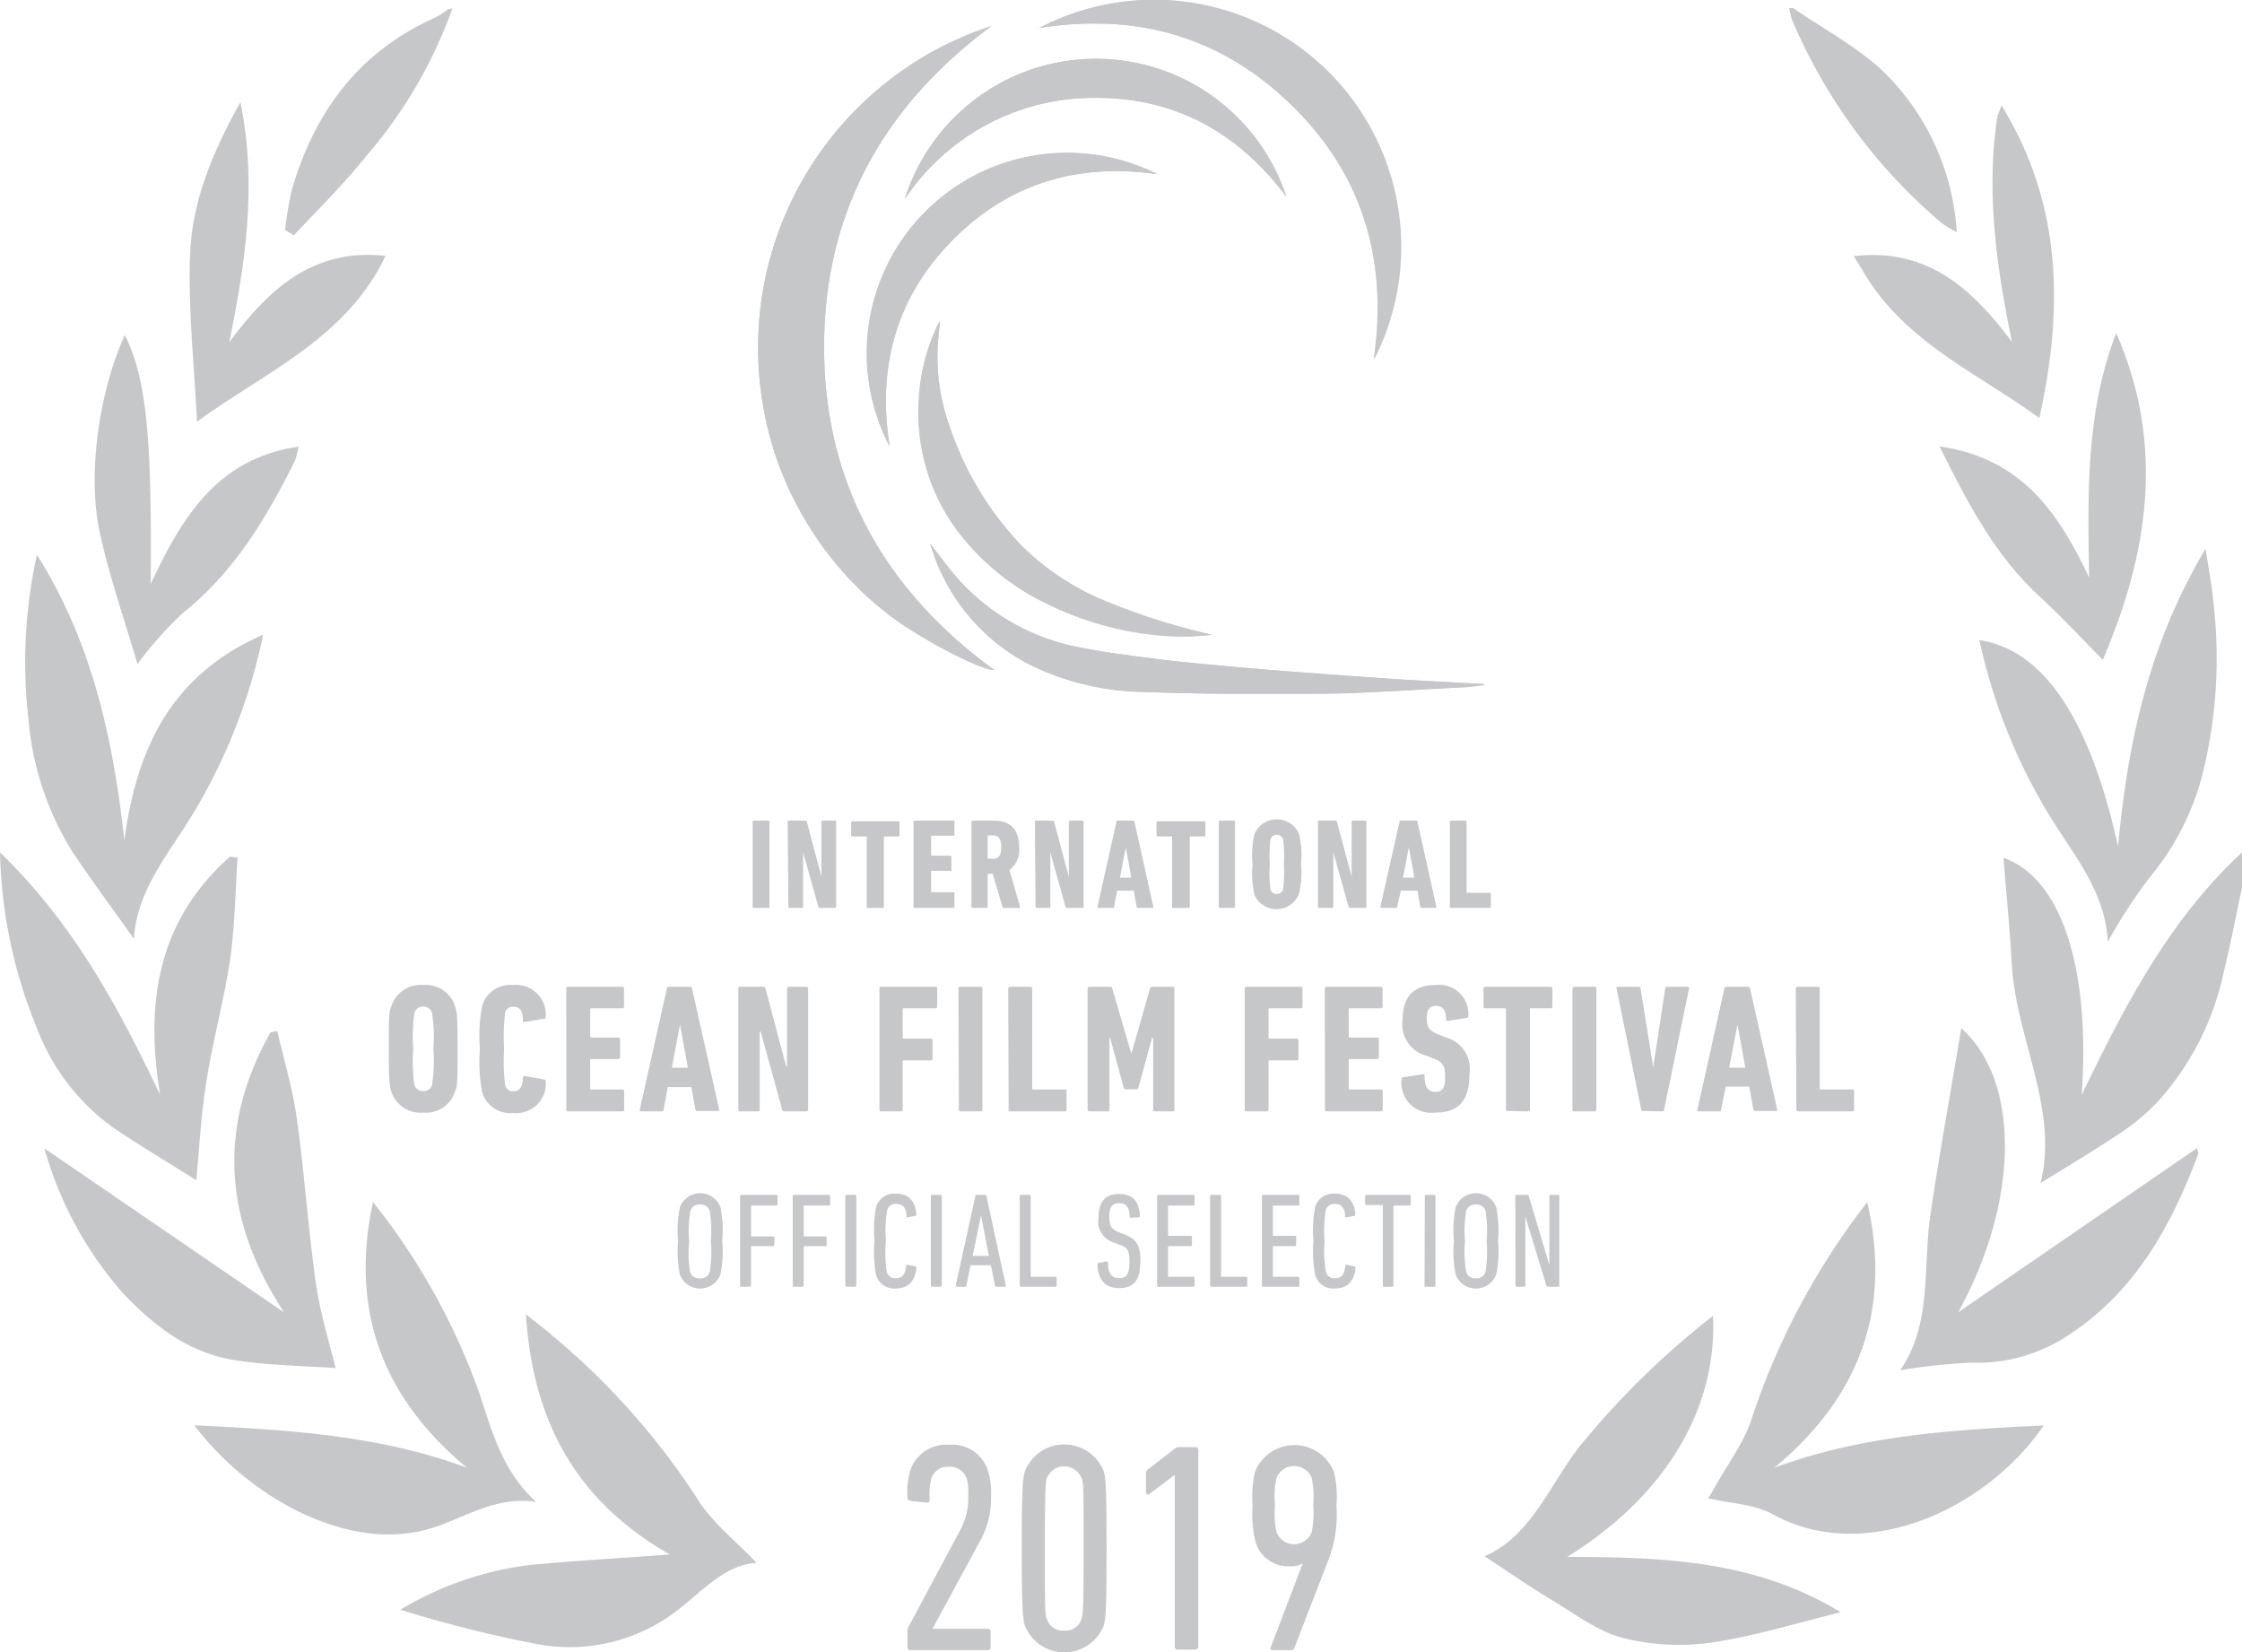 <svg xmlns="http://www.w3.org/2000/svg" viewBox="0 0 165.71 122.12"><defs><style>.cls-1{fill:#c6c7c8;}</style></defs><title>ocean-2019</title><g id="Layer_2" data-name="Layer 2"><g id="Outlines"><path class="cls-1" d="M73.29,1.92A25,25,0,0,0,56.37,29.79a24.39,24.39,0,0,0,3.12,8.6,24.7,24.7,0,0,0,6,6.89c2.28,1.81,7,4.29,8,4.24-8-5.85-12.54-13.69-12.58-23.73S65.29,7.83,73.29,1.92Zm3.52.15C84,.94,90.35,2.67,95.57,7.84s7,11.53,6,18.72A18.27,18.27,0,0,0,76.81,2.07ZM68.73,40.16c.09.25.14.42.21.6a14.57,14.57,0,0,0,7.42,8.49,19.77,19.77,0,0,0,8.07,1.89c2.09.08,4.18.12,6.27.14,1.93,0,3.86,0,5.8,0,1.34,0,2.68,0,4-.08,2.46-.11,4.93-.25,7.4-.39.62,0,1.24-.12,1.85-.18a.47.47,0,0,0-.27-.08l-4.61-.25c-1.57-.09-3.13-.2-4.7-.31l-5-.37c-1.46-.12-2.92-.23-4.37-.37-1.82-.17-3.64-.32-5.45-.56s-3.79-.48-5.66-.86a16,16,0,0,1-9.49-5.77C69.71,41.45,69.25,40.83,68.73,40.16Zm20.82,6.76-.19-.06a48.45,48.45,0,0,1-7.53-2.39,19.11,19.11,0,0,1-6.27-4.09,23.65,23.65,0,0,1-5.42-9,15.17,15.17,0,0,1-.84-5.63c0-.67.12-1.34.18-2.06l-.16.3a14.34,14.34,0,0,0-1.4,5.37,14.63,14.63,0,0,0,2.75,9.7,18.11,18.11,0,0,0,7.08,5.69,23.38,23.38,0,0,0,7.42,2.11A18.34,18.34,0,0,0,89.55,46.92Zm5.51-32.4a14.81,14.81,0,0,0-28.19.18,16.8,16.8,0,0,1,14-7.47C86.84,7.19,91.52,9.79,95.06,14.52Zm-9.49-1.64A14.82,14.82,0,0,0,65.76,33c-.94-5.82.46-11,4.63-15.23S79.71,12,85.57,12.88Z"/><path class="cls-1" d="M73.29,1.92c-8,5.91-12.43,13.8-12.38,23.87s4.53,17.88,12.58,23.73c-1,0-5.73-2.43-8-4.24a24.7,24.7,0,0,1-6-6.89,24.39,24.39,0,0,1-3.12-8.6A25,25,0,0,1,73.29,1.92Z"/><path class="cls-1" d="M76.81,2.07a18.27,18.27,0,0,1,24.71,24.49c1.07-7.19-.72-13.55-6-18.72S84,.94,76.81,2.07Z"/><path class="cls-1" d="M68.73,40.16c.52.67,1,1.29,1.46,1.89a16,16,0,0,0,9.49,5.77c1.87.38,3.77.62,5.66.86s3.63.39,5.45.56c1.45.14,2.91.25,4.37.37l5,.37c1.57.11,3.13.22,4.7.31l4.61.25a.47.47,0,0,1,.27.08c-.61.06-1.23.15-1.85.18-2.47.14-4.94.28-7.4.39-1.34.06-2.68.07-4,.08-1.94,0-3.87,0-5.8,0-2.09,0-4.18-.06-6.27-.14a19.77,19.77,0,0,1-8.07-1.89,14.57,14.57,0,0,1-7.42-8.49C68.87,40.58,68.82,40.41,68.73,40.16Z"/><path class="cls-1" d="M89.55,46.92a18.34,18.34,0,0,1-4.38,0,23.38,23.38,0,0,1-7.42-2.11,18.11,18.11,0,0,1-7.08-5.69,14.63,14.63,0,0,1-2.75-9.7A14.34,14.34,0,0,1,69.32,24l.16-.3c-.06.72-.15,1.39-.18,2.06a15.17,15.17,0,0,0,.84,5.63,23.65,23.65,0,0,0,5.42,9,19.11,19.11,0,0,0,6.27,4.09,48.45,48.45,0,0,0,7.53,2.39Z"/><path class="cls-1" d="M95.06,14.52c-3.54-4.73-8.22-7.33-14.17-7.29a16.8,16.8,0,0,0-14,7.47,14.81,14.81,0,0,1,28.19-.18Z"/><path class="cls-1" d="M85.57,12.88c-5.86-.84-11,.64-15.18,4.87S64.82,27.16,65.76,33a14.82,14.82,0,0,1,19.81-20.1Z"/><path class="cls-1" d="M55.63,60.74a.08.08,0,0,1,.09-.09h1.06a.08.08,0,0,1,.09.09V67c0,.06,0,.1-.09.1H55.72a.09.09,0,0,1-.09-.1Z"/><path class="cls-1" d="M58.22,60.74c0-.06,0-.09.1-.09H59.5c.08,0,.12,0,.14.09l1.07,4.06h0V60.74a.08.08,0,0,1,.09-.09h.91a.08.08,0,0,1,.09.09V67a.09.09,0,0,1-.09.1H60.62a.12.12,0,0,1-.14-.1L59.36,63h0V67c0,.06,0,.1-.09.1h-.9a.09.09,0,0,1-.1-.1Z"/><path class="cls-1" d="M64.16,67.11a.09.09,0,0,1-.1-.1V61.82s0,0,0,0H63c-.06,0-.09,0-.09-.1v-.93a.08.08,0,0,1,.09-.09h3.39c.06,0,.1,0,.1.09v.93a.09.09,0,0,1-.1.1h-1s-.06,0-.06,0V67a.09.09,0,0,1-.1.1Z"/><path class="cls-1" d="M67.52,60.74c0-.06,0-.09.1-.09h2.82c.06,0,.1,0,.1.09v.93a.09.09,0,0,1-.1.1H68.82a0,0,0,0,0,0,0v1.41s0,.06,0,.06h1.4a.09.09,0,0,1,.1.09v.93a.09.09,0,0,1-.1.1h-1.4s0,0,0,.06v1.46s0,.06,0,.06h1.62c.06,0,.1,0,.1.09V67a.09.09,0,0,1-.1.1H67.62a.09.09,0,0,1-.1-.1Z"/><path class="cls-1" d="M74.2,67.11c-.06,0-.08,0-.1-.08l-.73-2.45H73s0,0,0,.06V67a.09.09,0,0,1-.1.1h-1a.09.09,0,0,1-.1-.1V60.74c0-.06,0-.09.1-.09h1.54c1.15,0,1.89.54,1.89,2a1.89,1.89,0,0,1-.72,1.66L75.39,67s0,.1,0,.1ZM74,62.62c0-.67-.21-.88-.69-.88H73a0,0,0,0,0,0,0v1.66s0,.06,0,.06h.28C73.76,63.51,74,63.31,74,62.62Z"/><path class="cls-1" d="M76.49,60.74a.08.08,0,0,1,.09-.09h1.19c.08,0,.12,0,.14.09L79,64.8h0V60.74a.08.08,0,0,1,.09-.09H80a.08.08,0,0,1,.09.09V67a.09.09,0,0,1-.09.1H78.89a.12.12,0,0,1-.14-.1L77.63,63h0V67c0,.06,0,.1-.09.1h-.91a.09.09,0,0,1-.09-.1Z"/><path class="cls-1" d="M82.52,60.74c0-.06,0-.09.11-.09h1.12a.09.09,0,0,1,.1.09L85.24,67c0,.06,0,.1-.07.1H84.11c-.07,0-.09,0-.1-.1l-.21-1.17H82.57L82.35,67c0,.06,0,.1-.1.1H81.19c-.06,0-.08,0-.07-.1Zm1.1,4.12-.41-2.25h0l-.43,2.25Z"/><path class="cls-1" d="M86.72,67.11c-.06,0-.09,0-.09-.1V61.82s0,0-.06,0h-1a.09.09,0,0,1-.09-.1v-.93a.08.08,0,0,1,.09-.09H89a.08.08,0,0,1,.09.09v.93a.09.09,0,0,1-.09.1h-1s-.06,0-.06,0V67a.09.09,0,0,1-.09.1Z"/><path class="cls-1" d="M90.08,60.74c0-.06,0-.09.1-.09h1c.06,0,.1,0,.1.09V67a.09.09,0,0,1-.1.1h-1a.09.09,0,0,1-.1-.1Z"/><path class="cls-1" d="M92.72,66.1a6.7,6.7,0,0,1-.14-2.22,6.79,6.79,0,0,1,.14-2.23,1.79,1.79,0,0,1,3.3,0,6.79,6.79,0,0,1,.14,2.23A6.7,6.7,0,0,1,96,66.1a1.79,1.79,0,0,1-3.3,0Zm2.11-.34a9.54,9.54,0,0,0,.06-1.88A9.71,9.71,0,0,0,94.83,62a.5.5,0,0,0-.92,0,9.71,9.71,0,0,0-.06,1.89,9.54,9.54,0,0,0,.06,1.88.5.5,0,0,0,.92,0Z"/><path class="cls-1" d="M97.41,60.74a.08.08,0,0,1,.09-.09h1.19c.08,0,.12,0,.13.09L99.9,64.8h0V60.74a.08.08,0,0,1,.09-.09h.9c.06,0,.1,0,.1.09V67a.09.09,0,0,1-.1.1H99.8a.12.12,0,0,1-.13-.1L98.55,63h0V67a.09.09,0,0,1-.09.1H97.5a.09.09,0,0,1-.09-.1Z"/><path class="cls-1" d="M103.44,60.74c0-.06,0-.09.11-.09h1.12a.09.09,0,0,1,.1.09L106.16,67a.08.08,0,0,1-.08.1h-1a.1.1,0,0,1-.11-.1l-.2-1.17h-1.23L103.27,67c0,.06,0,.1-.1.1h-1.06c-.06,0-.08,0-.08-.1Zm1.1,4.12-.41-2.25h0l-.43,2.25Z"/><path class="cls-1" d="M107.16,60.74a.08.08,0,0,1,.09-.09h1.06a.08.08,0,0,1,.09.09v5.19a.05.05,0,0,0,.06.06h1.63c.06,0,.1,0,.1.09V67a.09.09,0,0,1-.1.1h-2.84c-.06,0-.09,0-.09-.1Z"/><path class="cls-1" d="M28.93,80.68c-.15-.42-.19-.8-.19-3.16s0-2.74.19-3.16a2.26,2.26,0,0,1,2.35-1.56,2.26,2.26,0,0,1,2.35,1.56c.15.42.19.79.19,3.16s0,2.74-.19,3.16a2.25,2.25,0,0,1-2.35,1.55A2.25,2.25,0,0,1,28.93,80.68Zm3-.49a11.17,11.17,0,0,0,.1-2.67,11.39,11.39,0,0,0-.1-2.68.65.65,0,0,0-.65-.44.65.65,0,0,0-.65.44,12.93,12.93,0,0,0-.09,2.68,12.67,12.67,0,0,0,.09,2.67.65.65,0,0,0,.65.45A.64.64,0,0,0,31.93,80.19Z"/><path class="cls-1" d="M35.47,77.52a11.88,11.88,0,0,1,.17-3.19,2.17,2.17,0,0,1,2.28-1.53,2.2,2.2,0,0,1,2.42,2.33c0,.08,0,.15-.12.16l-1.42.24a.11.11,0,0,1-.15-.12c0-.73-.25-1-.7-1a.57.57,0,0,0-.61.42,13.94,13.94,0,0,0-.08,2.7,14,14,0,0,0,.08,2.7.58.58,0,0,0,.61.42c.45,0,.68-.29.7-1a.12.12,0,0,1,.15-.12l1.42.25c.09,0,.12.08.12.16a2.19,2.19,0,0,1-2.42,2.32,2.16,2.16,0,0,1-2.28-1.53A11.83,11.83,0,0,1,35.47,77.52Z"/><path class="cls-1" d="M41.85,73.06a.13.13,0,0,1,.14-.13h4a.12.12,0,0,1,.13.13v1.32a.12.12,0,0,1-.13.14H43.7a.07.07,0,0,0-.08.08v2a.07.07,0,0,0,.08.08h2a.12.12,0,0,1,.13.14v1.32a.12.12,0,0,1-.13.13h-2c-.05,0-.08,0-.08.09v2.07c0,.06,0,.09.08.09H46a.12.12,0,0,1,.13.13V82a.12.12,0,0,1-.13.14H42a.13.13,0,0,1-.14-.14Z"/><path class="cls-1" d="M49.29,73.06c0-.08.07-.13.15-.13H51a.14.14,0,0,1,.15.13l2,8.91c0,.09,0,.14-.1.14h-1.5A.13.13,0,0,1,51.4,82l-.3-1.66H49.36L49.05,82c0,.09-.06.14-.15.14H47.4c-.08,0-.12,0-.11-.14Zm1.55,5.85-.58-3.19h0l-.6,3.19Z"/><path class="cls-1" d="M54.57,73.06a.12.12,0,0,1,.13-.13h1.69a.17.17,0,0,1,.19.13l1.53,5.77h.06V73.06a.13.13,0,0,1,.14-.13h1.28a.13.13,0,0,1,.14.13V82a.13.13,0,0,1-.14.14H58a.17.17,0,0,1-.19-.14l-1.59-5.76h-.07V82a.12.12,0,0,1-.13.14H54.7a.12.12,0,0,1-.13-.14Z"/><path class="cls-1" d="M65,73.06a.12.12,0,0,1,.14-.13h4a.12.12,0,0,1,.13.13v1.32a.12.12,0,0,1-.13.14H66.8a.07.07,0,0,0-.08.08v2.08a.07.07,0,0,0,.08.08h2a.13.13,0,0,1,.13.14v1.33a.13.13,0,0,1-.13.14h-2a.07.07,0,0,0-.08.08V82a.13.13,0,0,1-.14.14H65.09A.13.13,0,0,1,65,82Z"/><path class="cls-1" d="M70.84,73.06a.12.12,0,0,1,.13-.13h1.5a.13.13,0,0,1,.14.13V82a.13.13,0,0,1-.14.14H71a.12.12,0,0,1-.13-.14Z"/><path class="cls-1" d="M74.52,73.06a.13.13,0,0,1,.14-.13h1.5a.12.12,0,0,1,.13.13v7.37c0,.06,0,.09.08.09h2.32a.12.12,0,0,1,.14.13V82a.13.13,0,0,1-.14.14h-4a.13.13,0,0,1-.14-.14Z"/><path class="cls-1" d="M80.39,73.06a.13.13,0,0,1,.14-.13H82c.12,0,.19,0,.21.13l1.41,4.82h0L85,73.06c0-.09.1-.13.22-.13h1.44a.13.13,0,0,1,.14.13V82a.13.13,0,0,1-.14.14H85.36a.12.12,0,0,1-.13-.14v-5.3h-.08l-1,3.67a.18.18,0,0,1-.18.14h-.74a.18.18,0,0,1-.18-.14l-1-3.67H82V82a.12.12,0,0,1-.13.14H80.53a.13.13,0,0,1-.14-.14Z"/><path class="cls-1" d="M92,73.06a.12.12,0,0,1,.14-.13h4a.12.12,0,0,1,.13.13v1.32a.12.12,0,0,1-.13.14h-2.3a.07.07,0,0,0-.08.08v2.08a.07.07,0,0,0,.08.08h2a.13.13,0,0,1,.13.14v1.33a.13.13,0,0,1-.13.14h-2a.07.07,0,0,0-.08.08V82a.13.13,0,0,1-.14.14H92.17A.13.13,0,0,1,92,82Z"/><path class="cls-1" d="M97.92,73.06a.12.12,0,0,1,.13-.13h4a.13.13,0,0,1,.14.13v1.32a.13.13,0,0,1-.14.14H99.77c-.06,0-.08,0-.08.08v2c0,.05,0,.08.08.08h2a.13.13,0,0,1,.14.14v1.32a.13.13,0,0,1-.14.13h-2c-.06,0-.08,0-.08.09v2.07c0,.06,0,.09.08.09h2.29a.13.13,0,0,1,.14.13V82a.13.13,0,0,1-.14.14h-4a.12.12,0,0,1-.13-.14Z"/><path class="cls-1" d="M106.07,82.23a2.21,2.21,0,0,1-2.48-2.46c0-.08,0-.13.1-.15l1.45-.22c.09,0,.15,0,.15.1,0,.85.27,1.19.79,1.19s.73-.26.73-1.09-.16-1.1-.85-1.37l-.55-.21a2.38,2.38,0,0,1-1.74-2.66c0-1.66.79-2.56,2.43-2.56a2.16,2.16,0,0,1,2.43,2.29.13.13,0,0,1-.12.14l-1.38.22a.11.11,0,0,1-.15-.11c0-.66-.24-1-.73-1s-.7.3-.7.92.15.91.86,1.19l.56.22a2.42,2.42,0,0,1,1.74,2.71C108.61,81.26,107.89,82.23,106.07,82.23Z"/><path class="cls-1" d="M111.44,82.11a.12.12,0,0,1-.13-.14V74.6a.07.07,0,0,0-.08-.08h-1.45a.12.12,0,0,1-.13-.14V73.06a.12.12,0,0,1,.13-.13h4.82a.13.13,0,0,1,.14.13v1.32a.13.13,0,0,1-.14.14h-1.44c-.06,0-.08,0-.08.08V82a.13.13,0,0,1-.14.14Z"/><path class="cls-1" d="M116.22,73.06a.13.13,0,0,1,.14-.13h1.5a.12.12,0,0,1,.13.13V82a.12.12,0,0,1-.13.14h-1.5a.13.13,0,0,1-.14-.14Z"/><path class="cls-1" d="M121.45,82.11c-.08,0-.12,0-.15-.14l-1.82-8.91c0-.08,0-.13.1-.13h1.53a.14.14,0,0,1,.15.13l.93,5.81h0l.89-5.81a.14.14,0,0,1,.15-.13h1.5c.09,0,.13,0,.11.13L123,82c0,.09-.05.14-.13.14Z"/><path class="cls-1" d="M127.45,73.06c0-.08.07-.13.15-.13h1.6a.15.15,0,0,1,.15.13l2,8.91c0,.09,0,.14-.11.14h-1.5a.14.14,0,0,1-.15-.14l-.3-1.66h-1.74L127.21,82a.13.13,0,0,1-.15.14h-1.5c-.08,0-.12,0-.1-.14ZM129,78.91l-.58-3.19h0l-.61,3.19Z"/><path class="cls-1" d="M132.73,73.06a.13.13,0,0,1,.14-.13h1.5a.12.12,0,0,1,.13.13v7.37c0,.06,0,.09.08.09h2.33a.12.12,0,0,1,.13.13V82a.12.12,0,0,1-.13.14h-4a.13.13,0,0,1-.14-.14Z"/><path class="cls-1" d="M50.25,94.19a8.49,8.49,0,0,1-.13-2.48,8.49,8.49,0,0,1,.13-2.48,1.6,1.6,0,0,1,3,0,8.49,8.49,0,0,1,.13,2.48,8.49,8.49,0,0,1-.13,2.48,1.6,1.6,0,0,1-3,0ZM52.46,94a9.6,9.6,0,0,0,.08-2.25,9.6,9.6,0,0,0-.08-2.25.7.7,0,0,0-.72-.48.68.68,0,0,0-.71.48,8.4,8.4,0,0,0-.09,2.25A8.4,8.4,0,0,0,51,94a.68.68,0,0,0,.71.48A.7.7,0,0,0,52.46,94Z"/><path class="cls-1" d="M54.7,88.41a.09.09,0,0,1,.1-.1h2.57a.09.09,0,0,1,.1.1V89a.09.09,0,0,1-.1.1h-1.8a.05.05,0,0,0-.06.06v2.16a.05.05,0,0,0,.06.06h1.56a.09.09,0,0,1,.1.1V92a.09.09,0,0,1-.1.1H55.57a.05.05,0,0,0-.06.06V95a.09.09,0,0,1-.1.1H54.8a.09.09,0,0,1-.1-.1Z"/><path class="cls-1" d="M58.59,88.41a.09.09,0,0,1,.1-.1h2.57a.09.09,0,0,1,.1.1V89a.09.09,0,0,1-.1.1h-1.8a.05.05,0,0,0-.06.06v2.16a.05.05,0,0,0,.06.06H61a.09.09,0,0,1,.1.1V92a.09.09,0,0,1-.1.1H59.46a.05.05,0,0,0-.06.06V95a.09.09,0,0,1-.1.1h-.61a.09.09,0,0,1-.1-.1Z"/><path class="cls-1" d="M62.48,88.41a.09.09,0,0,1,.1-.1h.61a.09.09,0,0,1,.1.1V95a.09.09,0,0,1-.1.1h-.61a.09.09,0,0,1-.1-.1Z"/><path class="cls-1" d="M64.63,91.71a9.29,9.29,0,0,1,.12-2.49,1.39,1.39,0,0,1,1.46-1c.89,0,1.43.48,1.52,1.52a.09.09,0,0,1-.08.12l-.57.11C67,90,67,90,67,89.89c0-.61-.28-.91-.75-.91a.63.63,0,0,0-.68.47,9.26,9.26,0,0,0-.09,2.26A9.26,9.26,0,0,0,65.54,94a.63.63,0,0,0,.68.47c.47,0,.7-.3.75-.91,0-.06,0-.09.11-.08l.57.11a.09.09,0,0,1,.08.12c-.09,1-.63,1.52-1.52,1.52a1.39,1.39,0,0,1-1.46-1A9.29,9.29,0,0,1,64.63,91.71Z"/><path class="cls-1" d="M68.8,88.41a.09.09,0,0,1,.1-.1h.61a.09.09,0,0,1,.1.1V95a.09.09,0,0,1-.1.1H68.9a.09.09,0,0,1-.1-.1Z"/><path class="cls-1" d="M72.09,88.41c0-.06,0-.1.11-.1h.6a.11.11,0,0,1,.11.1L74.34,95a.08.08,0,0,1-.09.1h-.6a.1.1,0,0,1-.11-.1l-.3-1.49H71.73L71.43,95c0,.06,0,.1-.1.1h-.6a.08.08,0,0,1-.09-.1Zm1,4.41-.58-3h0l-.62,3Z"/><path class="cls-1" d="M75.37,88.41a.09.09,0,0,1,.1-.1h.61a.09.09,0,0,1,.1.1V94.3a.05.05,0,0,0,.06.06H78a.09.09,0,0,1,.1.1V95a.09.09,0,0,1-.1.1H75.47a.09.09,0,0,1-.1-.1Z"/><path class="cls-1" d="M82.71,95.2c-1,0-1.55-.58-1.6-1.75,0-.06,0-.1.08-.11l.59-.11a.09.09,0,0,1,.11.09c0,.84.31,1.14.83,1.14s.76-.25.76-1.17-.15-1.07-.69-1.28l-.41-.16A1.63,1.63,0,0,1,81.19,90c0-1.16.5-1.76,1.52-1.76s1.49.56,1.54,1.62a.1.1,0,0,1-.09.11L83.6,90a.08.08,0,0,1-.11-.08c0-.67-.24-1-.76-1s-.74.3-.74,1,.16.94.71,1.15l.41.16c.87.35,1.18.8,1.18,1.93C84.29,94.56,83.86,95.2,82.71,95.2Z"/><path class="cls-1" d="M85.52,88.41a.09.09,0,0,1,.1-.1h2.57a.09.09,0,0,1,.1.1V89a.09.09,0,0,1-.1.1h-1.8a.05.05,0,0,0-.06.06v2.12a.05.05,0,0,0,.06.06H88a.09.09,0,0,1,.1.1V92a.09.09,0,0,1-.1.1H86.39a.05.05,0,0,0-.06.06V94.3a.05.05,0,0,0,.06.06h1.8a.09.09,0,0,1,.1.1V95a.09.09,0,0,1-.1.1H85.62a.09.09,0,0,1-.1-.1Z"/><path class="cls-1" d="M89.44,88.41a.09.09,0,0,1,.1-.1h.61a.09.09,0,0,1,.1.1V94.3a.05.05,0,0,0,.06.06h1.78a.09.09,0,0,1,.1.1V95a.09.09,0,0,1-.1.1H89.54a.09.09,0,0,1-.1-.1Z"/><path class="cls-1" d="M93.27,88.41a.09.09,0,0,1,.1-.1h2.57a.09.09,0,0,1,.1.1V89a.09.09,0,0,1-.1.1h-1.8a.05.05,0,0,0-.06.06v2.12a.05.05,0,0,0,.06.06H95.7a.09.09,0,0,1,.1.1V92a.09.09,0,0,1-.1.1H94.14a.05.05,0,0,0-.06.06V94.3a.05.05,0,0,0,.06.06h1.8a.09.09,0,0,1,.1.1V95a.09.09,0,0,1-.1.1H93.37a.09.09,0,0,1-.1-.1Z"/><path class="cls-1" d="M97.08,91.71a9.29,9.29,0,0,1,.12-2.49,1.39,1.39,0,0,1,1.46-1c.89,0,1.43.48,1.52,1.52a.09.09,0,0,1-.08.12l-.57.11c-.06,0-.11,0-.11-.08,0-.61-.28-.91-.75-.91a.63.63,0,0,0-.68.47,9.26,9.26,0,0,0-.09,2.26A9.26,9.26,0,0,0,98,94a.63.63,0,0,0,.68.47c.47,0,.7-.3.75-.91,0-.06,0-.09.11-.08l.57.11a.09.09,0,0,1,.08.12c-.09,1-.63,1.52-1.52,1.52a1.39,1.39,0,0,1-1.46-1A9.29,9.29,0,0,1,97.08,91.71Z"/><path class="cls-1" d="M102.31,95.11a.09.09,0,0,1-.1-.1V89.12a.05.05,0,0,0-.06-.06H101a.09.09,0,0,1-.1-.1v-.55a.09.09,0,0,1,.1-.1h3.17a.09.09,0,0,1,.1.1V89a.09.09,0,0,1-.1.1h-1.12a.05.05,0,0,0-.06.06V95a.09.09,0,0,1-.1.1Z"/><path class="cls-1" d="M105.31,88.41a.09.09,0,0,1,.1-.1H106a.09.09,0,0,1,.1.1V95a.09.09,0,0,1-.1.1h-.61a.09.09,0,0,1-.1-.1Z"/><path class="cls-1" d="M107.59,94.19a8.49,8.49,0,0,1-.13-2.48,8.49,8.49,0,0,1,.13-2.48,1.6,1.6,0,0,1,3,0,8.49,8.49,0,0,1,.13,2.48,8.49,8.49,0,0,1-.13,2.48,1.6,1.6,0,0,1-3,0ZM109.8,94a9.6,9.6,0,0,0,.08-2.25,9.6,9.6,0,0,0-.08-2.25.7.7,0,0,0-.72-.48.68.68,0,0,0-.71.48,8.4,8.4,0,0,0-.09,2.25,8.4,8.4,0,0,0,.09,2.25.68.68,0,0,0,.71.48A.7.7,0,0,0,109.8,94Z"/><path class="cls-1" d="M112,88.41a.09.09,0,0,1,.1-.1h.75a.14.14,0,0,1,.15.1l1.52,5.1h0v-5.1a.09.09,0,0,1,.1-.1h.53a.09.09,0,0,1,.1.1V95a.09.09,0,0,1-.1.1h-.71a.14.14,0,0,1-.15-.1l-1.55-5.1h0V95a.09.09,0,0,1-.1.1h-.53a.09.09,0,0,1-.1-.1Z"/><path class="cls-1" d="M67.07,120.58a.7.7,0,0,1,.11-.4l3.74-7a4.93,4.93,0,0,0,.64-2.68,3.38,3.38,0,0,0-.11-1.21,1.27,1.27,0,0,0-1.32-.88,1.25,1.25,0,0,0-1.3.88,4.57,4.57,0,0,0-.11,1.54.21.21,0,0,1-.26.22l-1.19-.13a.24.24,0,0,1-.2-.27,5.73,5.73,0,0,1,.18-1.87,2.79,2.79,0,0,1,2.9-2,2.76,2.76,0,0,1,2.9,2,5.26,5.26,0,0,1,.2,1.74,6.6,6.6,0,0,1-.9,3.54l-3.43,6.32v0H73a.2.2,0,0,1,.22.22v1.14a.2.2,0,0,1-.22.22H67.29a.21.21,0,0,1-.22-.22Z"/><path class="cls-1" d="M75.52,114.44c0-4.69.09-5.24.24-5.72a3.13,3.13,0,0,1,5.81,0c.15.48.22,1,.22,5.72s-.07,5.24-.22,5.72a3.13,3.13,0,0,1-5.81,0C75.61,119.68,75.52,119.13,75.52,114.44Zm3.14,6.07a1.21,1.21,0,0,0,1.28-.88c.11-.31.15-.72.15-5.19s0-4.88-.15-5.19a1.38,1.38,0,0,0-2.57,0c-.09.31-.14.72-.14,5.19s0,4.88.14,5.19A1.22,1.22,0,0,0,78.66,120.51Z"/><path class="cls-1" d="M86.83,109h0l-1.89,1.43c-.11.08-.24,0-.24-.16v-1.36a.41.41,0,0,1,.2-.35l1.91-1.48a.58.58,0,0,1,.38-.13h1.16a.21.21,0,0,1,.22.22V121.7a.21.21,0,0,1-.22.22H87.05a.2.2,0,0,1-.22-.22Z"/><path class="cls-1" d="M96.29,115.54l0,0a1.63,1.63,0,0,1-.94.22,2.5,2.5,0,0,1-2.58-1.92,8.86,8.86,0,0,1-.19-2.55,8.57,8.57,0,0,1,.17-2.49,3.14,3.14,0,0,1,5.85,0,8,8,0,0,1,.18,2.49,9.35,9.35,0,0,1-.7,4.27l-2.4,6.2a.26.26,0,0,1-.27.2H94.06c-.15,0-.19-.09-.13-.24Zm.66-2.31a6.83,6.83,0,0,0,.11-2,6.92,6.92,0,0,0-.11-2,1.4,1.4,0,0,0-2.6,0,6.5,6.5,0,0,0-.11,2,6.41,6.41,0,0,0,.11,2,1.39,1.39,0,0,0,2.6,0Z"/><g id="_2017Laurels_Audience_b2" data-name="2017Laurels_Audience b2"><path class="cls-1" d="M165.71,65.61c-.45,2.09-.85,4.2-1.36,6.28a20.7,20.7,0,0,1-4.78,9.44,15.91,15.91,0,0,1-2.84,2.4c-1.94,1.3-3.95,2.49-5.91,3.71,1.36-5.49-1.81-10.66-2.13-16.22-.14-2.59-.4-5.16-.61-7.82,4.31,1.5,6.44,8.24,5.78,17.53C157,74.41,160.31,68,165.71,63Z"/><path class="cls-1" d="M33.44.61a34.16,34.16,0,0,1-6.3,10.84c-1.66,2.09-3.6,4-5.42,5.94L21.07,17a25.37,25.37,0,0,1,.51-3c1.68-5.78,5-10.23,10.63-12.72a6.32,6.32,0,0,0,.9-.59Z"/><path class="cls-1" d="M132.56.61c2.28,1.58,4.81,2.9,6.77,4.8a18.14,18.14,0,0,1,5.3,11.75,8.39,8.39,0,0,1-1.09-.65,40.33,40.33,0,0,1-11.07-15,4.86,4.86,0,0,1-.23-.93Z"/><path class="cls-1" d="M126.61,97.25c.33,6.9-3.57,13.36-10.78,17.82,7.22,0,14,.28,20.22,4.09-3.19.77-6.34,1.77-9.57,2.24a17,17,0,0,1-6.55-.35c-1.86-.49-3.52-1.77-5.22-2.79s-3.27-2.13-5-3.24c3.39-1.43,4.75-5.13,7-8.07A61.52,61.52,0,0,1,126.61,97.25Z"/><path class="cls-1" d="M49.51,114.89C42.7,111,39.39,105.2,38.87,97.13c.88.71,1.42,1.11,1.93,1.56a53.59,53.59,0,0,1,10.74,12.08c1.1,1.77,2.86,3.13,4.37,4.73-2.58.18-4.24,2.44-6.41,3.93a13,13,0,0,1-9.91,2.06,92.08,92.08,0,0,1-10-2.52,24.32,24.32,0,0,1,9.7-3.32C42.65,115.34,46,115.15,49.51,114.89Z"/><path class="cls-1" d="M131.14,108.48c6.45-2.4,13.15-2.8,19.92-3.13-4.42,6.42-13.38,10.24-20,6.58-1.39-.77-3.18-.81-4.82-1.2a4.36,4.36,0,0,0,.3-.45c1-1.87,2.4-3.64,3-5.64a53.19,53.19,0,0,1,8.47-15.79C139.84,96.78,137.45,103.25,131.14,108.48Z"/><path class="cls-1" d="M27.57,88.84A48.87,48.87,0,0,1,35.44,103c.94,2.87,1.74,5.79,4.19,8-2.6-.39-4.68.79-6.88,1.65-3.54,1.37-7,.75-10.39-.79a22.15,22.15,0,0,1-8-6.52c7,.34,13.71.74,20.16,3.14C28.24,103.28,25.85,96.8,27.57,88.84Z"/><path class="cls-1" d="M140.44,101.28c2.38-3.43,1.67-7.58,2.24-11.5.66-4.53,1.49-9,2.28-13.79,4.47,4,4.2,13-.23,21l17.66-12.14c0,.17.13.32.09.42-2,5.36-4.68,10.22-9.65,13.44a12.06,12.06,0,0,1-7.06,2A41.34,41.34,0,0,0,140.44,101.28Z"/><path class="cls-1" d="M21,97C16.59,90.3,16,83.38,20,76.29l.5-.08c.49,2.16,1.14,4.29,1.44,6.47.57,4.07.84,8.17,1.42,12.23.32,2.21,1,4.37,1.44,6.2-2.22-.16-4.85-.18-7.43-.58-3.4-.53-6-2.53-8.32-5A27.32,27.32,0,0,1,3.28,84.87Z"/><path class="cls-1" d="M155.79,69.61c-.18-3.71-2.49-6.37-4.29-9.3a42,42,0,0,1-5.2-13c4.71.7,8.15,5.76,10.25,15.24.73-7.83,2.31-15,6.47-22,.25,1.68.5,2.89.59,4.12a35.4,35.4,0,0,1-.86,12.72,19.61,19.61,0,0,1-3.94,7.55A40.4,40.4,0,0,0,155.79,69.61Z"/><path class="cls-1" d="M2.73,41C6.81,47.47,8.37,54.64,9.19,62.1c.9-6.64,3.35-12.18,10.26-15.19a42,42,0,0,1-5.86,14.31c-1.7,2.58-3.52,5.07-3.69,8.17-1.54-2.17-3.11-4.28-4.57-6.47A21.89,21.89,0,0,1,2.12,53.3,36.8,36.8,0,0,1,2.73,41Z"/><path class="cls-1" d="M0,63c5.45,5.26,8.76,11.47,11.84,17.92C10.7,74.14,11.65,68.05,17,63.31l.56.07c-.17,2.54-.2,5.09-.56,7.59-.45,3-1.29,6-1.76,9.06-.4,2.53-.53,5.09-.73,7.2-1.73-1.09-3.92-2.41-6.05-3.82a16.1,16.1,0,0,1-5.76-7.49A36.21,36.21,0,0,1,0,63Z"/><path class="cls-1" d="M9.23,24.76c1.6,3.25,2,7.46,1.91,18.4,2.37-5.08,5-9.28,10.92-10.15a5.45,5.45,0,0,1-.27,1.06c-2.11,4.24-4.5,8.24-8.31,11.27a27.78,27.78,0,0,0-3.32,3.74c-.91-3.14-2.06-6.39-2.79-9.74C6.43,35,7.36,28.81,9.23,24.76Z"/><path class="cls-1" d="M155.42,48.77c-1.37-1.39-2.93-3.08-4.62-4.64-3.29-3-5.33-6.86-7.45-11.14,6.11.88,8.81,4.95,11.06,9.69-.1-6.06-.28-12.11,2-18.07C160.13,33.09,158.67,41.18,155.42,48.77Z"/><path class="cls-1" d="M147.94,7.8c4.58,7.44,4.52,15.27,2.79,23.1-4.37-3.23-9.9-5.54-13-10.8-.18-.31-.38-.62-.71-1.17,5.54-.62,8.78,2.48,11.69,6.34-1.14-5.5-1.92-11-1.1-16.55A6.44,6.44,0,0,1,147.94,7.8Z"/><path class="cls-1" d="M14.56,31.16c-.2-4.16-.67-8.29-.51-12.39.15-3.84,1.6-7.43,3.72-11.22,1.27,6.28.32,12-.81,17.72,2.88-3.85,6.13-6.95,11.54-6.36C25.6,25,19.69,27.44,14.56,31.16Z"/></g></g></g></svg>